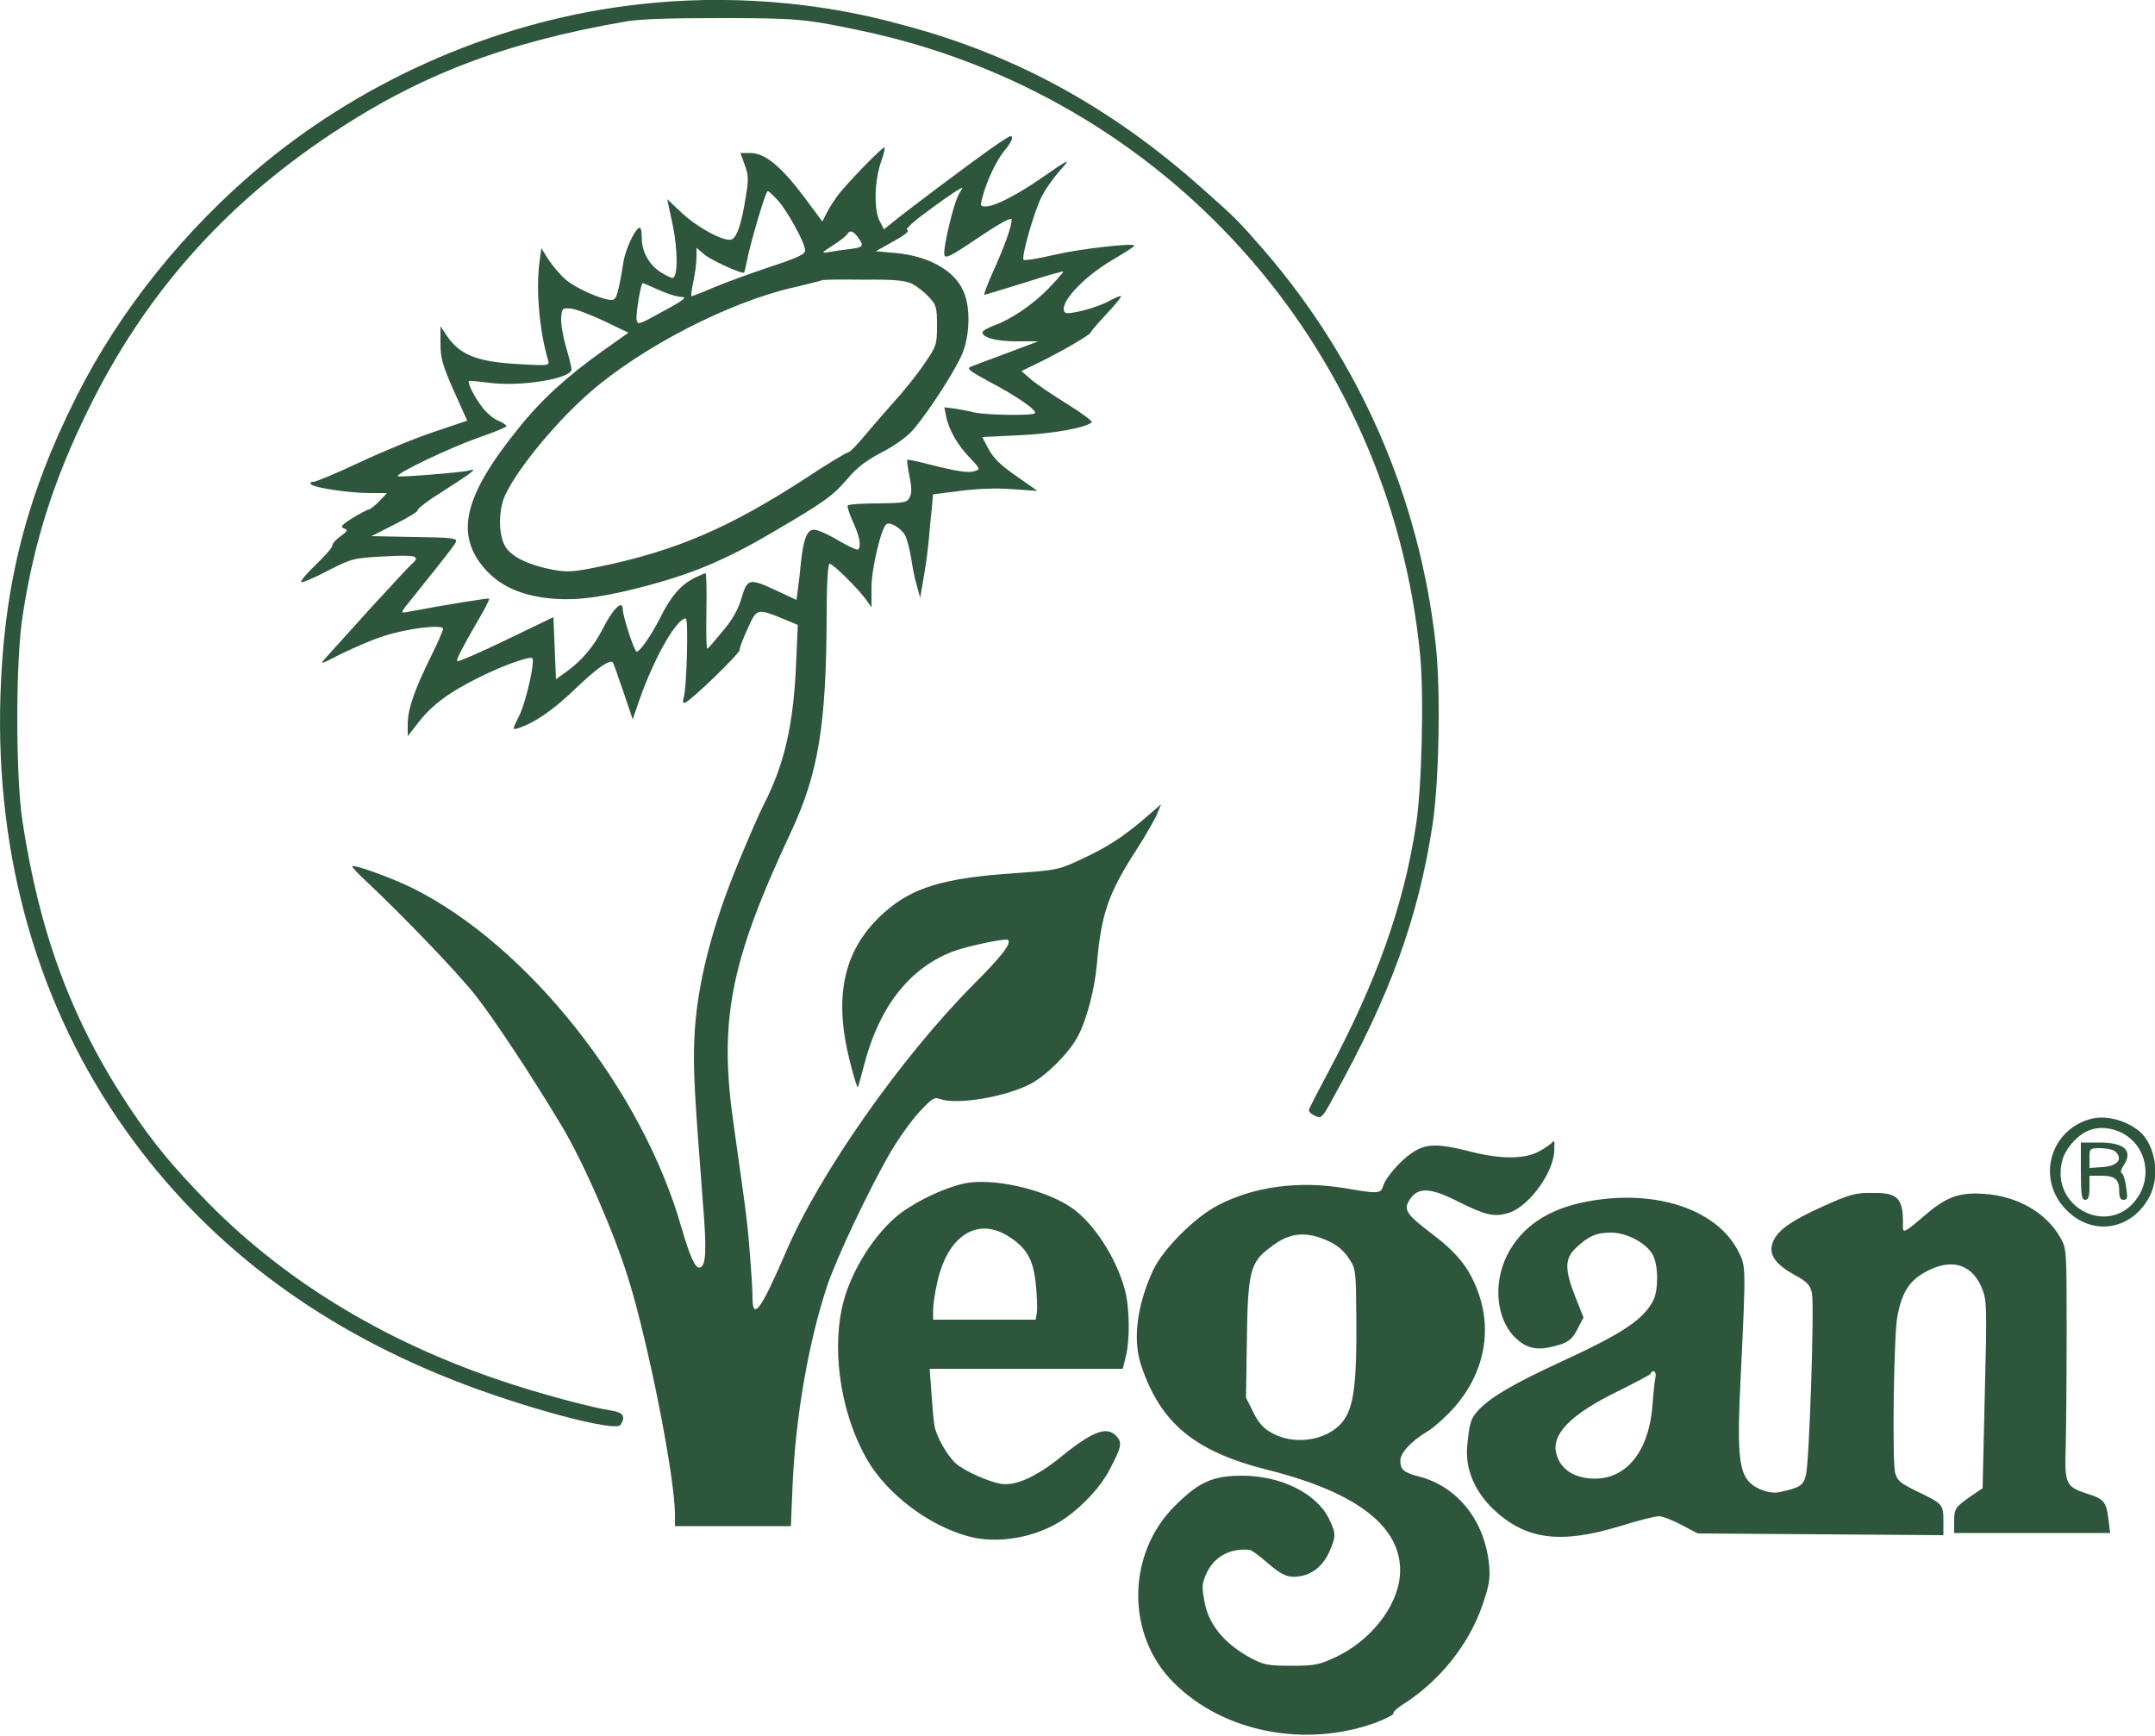<?xml version="1.0" encoding="utf-8"?>
<!-- Generator: Adobe Illustrator 19.2.1, SVG Export Plug-In . SVG Version: 6.00 Build 0)  -->
<svg version="1.1" id="Lag_1" xmlns="http://www.w3.org/2000/svg" xmlns:xlink="http://www.w3.org/1999/xlink" x="0px" y="0px"
	 viewBox="0 0 500 402.7" style="enable-background:new 0 0 500 402.7;" xml:space="preserve">
<style type="text/css">
	.st0{fill:#2E563D;}
</style>
<g>
	<path class="st0" d="M148.3,1c-31.6,3.5-62.8,16.8-87.5,37.3c-17.9,14.9-33,33.7-43,53.6C6.1,115.1,0.9,135.7,0.1,161.4
		c-1.2,37.8,8.9,72.5,29.1,100.9c18.4,25.9,43.7,45.2,75.9,57.9c15.9,6.3,37.8,12.2,38.9,10.4c1.2-1.9,0.6-2.9-2.1-3.3
		c-4.5-0.7-14.7-3.4-23.1-6.1c-28.2-9.1-51.9-23.3-70.3-41.9c-8.5-8.7-12.8-13.9-18.5-22.4c-13.3-20-20.8-40.2-24.8-66.4
		c-1.6-10.5-1.6-37.8,0.1-47.9C7.9,125.6,12.6,111,20.5,95c13-26.5,31.2-47.2,56.3-63.9C97.2,17.5,116.9,9.9,145.1,5
		c3.2-0.6,10.6-0.8,22.1-0.8c17.6,0,19.8,0.2,32.5,2.9c70.5,14.8,122.8,73.1,129.8,144.9c0.9,9.3,0.4,31-1,39.7
		c-2.9,18.7-9.1,36-20.4,57.2c-2.3,4.3-4.3,8.2-4.4,8.6c-0.1,0.4,0.5,1,1.4,1.4c1.5,0.7,1.7,0.5,4.4-4.5
		c13.1-23.6,19.6-41.5,22.9-63.2c1.5-10,1.9-31.1,0.7-41.8c-3.8-34-17.6-65.6-39.8-91.3c-6-6.9-6.6-7.5-14.5-14.5
		c-21.1-18.8-43.5-31-69.3-37.8C189.9,0.3,168.3-1.3,148.3,1L148.3,1z"/>
	<path class="st0" d="M229.6,34.7c-4.4,3.1-19.1,14.1-22.5,16.9l-2,1.6l-1-1.9c-1.4-2.7-1.2-9.4,0.3-13.7c0.7-1.9,1-3.4,0.8-3.4
		c-0.6,0-9.1,8.7-11,11.4c-0.9,1.2-2,3-2.5,4l-0.9,1.8l-4.3-5.8c-5.3-7-9-10.1-12.4-10.1h-2.3l1,2.8c0.9,2.4,0.9,3.4,0.2,7.6
		c-1,6.3-2.1,9.4-3.4,9.7c-1.9,0.4-7.9-2.9-11.4-6.2l-3.4-3.2l1.3,6.1c1.2,5.8,1.2,12.2-0.1,12.2c-0.2,0-1.3-0.5-2.5-1.2
		c-2.8-1.7-4.6-4.8-4.6-8.1c0-1.7-0.2-2.6-0.7-2.3c-1.1,0.7-3,4.9-3.5,7.6c-1.3,8-1.7,9.1-2.8,9.1c-2.1,0-8.1-2.6-10.5-4.6
		c-1.3-1.1-3.1-3.2-4.1-4.7l-1.7-2.7l-0.4,3c-0.9,6.3-0.1,16.1,2,23.1c0.3,1.1,0,1.2-6.5,0.8c-10-0.5-14-2.1-17.1-6.7l-1.4-2.1v4
		c0,3.4,0.5,5.1,3.1,11l3.1,6.9l-7.7,2.6c-4.2,1.4-12,4.6-17.3,7.1c-5.3,2.5-10.1,4.5-10.7,4.5c-0.7,0-0.8,0.2-0.5,0.6
		c0.8,0.8,8.9,2,13.6,2h4l-1.8,1.9c-1,1-2.1,1.9-2.4,1.9c-0.3,0-2,0.9-3.8,2c-2.6,1.6-2.9,2.1-2,2.4c1,0.4,0.9,0.6-0.9,1.9
		c-1.1,0.8-1.9,1.8-1.8,2.1c0.1,0.3-1.6,2.3-3.8,4.4c-2.2,2.1-3.7,3.9-3.4,4.1c0.3,0.1,3.2-1.1,6.2-2.7c5.5-2.8,5.8-2.9,13-3.3
		c7.5-0.4,8.6-0.1,6.4,1.8c-0.6,0.5-4.8,5.1-9.6,10.3c-4.7,5.2-9.3,10.3-10.2,11.3c-1.6,1.8-1.6,1.8,3.5-0.8
		c2.9-1.4,7.2-3.3,9.8-4.1c5.4-1.8,13.8-2.8,13.8-1.7c0,0.4-1.3,3.4-2.9,6.6c-3.7,7.5-5.3,12-5.3,15.5v2.8l2.5-3.2
		c3.2-4.1,7.1-7,14.2-10.5c5.6-2.8,11.7-4.9,12.2-4.4c0.7,0.7-1.5,10.3-3,13.3c-1.6,3.2-1.7,3.4-0.4,3c3.8-1.2,8.1-4.1,13.3-9.1
		c5.1-4.9,8.1-7,8.8-6.2c0.1,0.1,1.2,3.2,2.4,6.7l2.2,6.5l1.7-4.9c3.4-9.6,8.5-18.5,10.6-18.5c0.7,0,0.2,16.7-0.5,18.5
		c-0.2,0.6-0.2,1.1,0.2,1.1c1,0,12.8-11.4,12.8-12.3c0-0.5,0.8-2.7,1.9-5c2.1-4.7,2.1-4.7,8.5-2.1l3.1,1.3l-0.4,9.2
		c-0.6,13.9-2.7,23.1-7.4,32.3c-1,1.9-3.6,7.9-5.8,13.2c-6.4,15.4-9.9,29.1-10.4,41.3c-0.3,7.2,0,12.3,2,38.3
		c0.9,10.9,0.7,14.4-0.7,14.8c-1.1,0.3-2.3-2.5-4.3-9.3c-9.1-32-35.7-65.5-62.5-78.8c-4.7-2.3-13.5-5.5-13.9-5
		c-0.1,0.1,1.4,1.8,3.4,3.6c8.6,8.1,20.9,20.9,25.1,26.2c4,5,12.9,18.4,20.1,30.4c5.1,8.5,12.1,24.6,15.5,35.5
		c4.8,15.6,10.8,46.2,10.8,54.7v2.7H170h13.5l0.4-9.6c0.7-15.9,3.7-33.1,8-46.1c2.3-6.8,9.9-22.8,14.8-31.2c1.9-3.2,4.9-7.4,6.7-9.3
		c2.9-3.1,3.4-3.4,4.7-2.9c3.8,1.4,15-0.4,21-3.5c3.6-1.9,8.8-7,10.9-10.9c2.1-3.8,4-11.1,4.5-16.9c1-11.7,2.7-16.5,9.1-26.4
		c2.2-3.4,4.4-7.3,4.9-8.5l0.9-2.2l-3.7,3.2c-5,4.3-8.8,6.8-14.9,9.6c-5.1,2.4-5.5,2.5-15.3,3.2c-16.5,1.1-23.8,3.3-30.3,9.1
		c-9.3,8.2-11.9,19.1-8.1,34.2c0.9,3.7,1.8,6.5,1.9,6.4c0.1-0.1,0.8-2.5,1.5-5.2c3.4-13.3,10.4-22.4,20.5-26.3
		c3.1-1.2,12.4-3.2,12.9-2.7c0.8,0.8-1.5,3.8-8,10.3c-16.9,17-35.9,44.1-43.6,62.2c-5.6,13-7.6,15.9-7.7,10.8c0-2.4-0.2-5.3-0.9-14
		c-0.4-4.6-0.7-6.8-3.4-25.9c-3.6-24.6-1-38.1,13.2-68.4c6.4-13.7,8.2-24.8,8.3-50.2c0-7.8,0.3-12.1,0.7-12.1c0.8,0,6.8,6,8.5,8.4
		l1.2,1.7l0-4.6c0-4.4,2.3-14,3.5-14.7c0.9-0.6,3.6,1.1,4.4,2.8c0.4,0.9,1,3.2,1.3,5.1c0.3,1.9,0.8,4.7,1.3,6.3l0.8,2.9l0.8-4.7
		c0.5-2.6,1-6.6,1.2-8.8c0.2-2.2,0.5-5.6,0.7-7.3l0.3-3.2l6.3-0.8c3.9-0.5,8.4-0.7,12.1-0.4l5.8,0.4l-3.7-2.6
		c-5.1-3.5-6.5-4.9-7.9-7.6l-1.2-2.3l8.4-0.4c7.5-0.3,15.5-1.7,17-3c0.3-0.2-2.2-2.1-5.6-4.2c-3.4-2.1-7.1-4.6-8.4-5.7l-2.3-2l4.1-2
		c5.5-2.7,12-6.5,12-7c0-0.2,1.6-2.1,3.5-4.1c1.9-2,3.5-4,3.5-4.2c0-0.3-1.2,0.2-2.7,1c-2.8,1.6-9.7,3.4-10.3,2.7
		c-1.7-1.8,4.1-8.2,11.2-12.3c2.7-1.6,4.9-3,4.9-3.2c0-0.7-12.4,0.7-18.5,2.1c-3.7,0.9-7,1.4-7.2,1.2c-0.6-0.6,2.3-10.7,4-14.3
		c0.9-1.9,2.9-4.7,4.3-6.3c2.9-3.2,2.5-3-4.3,1.7c-5.5,3.8-10.7,6.5-12.8,6.5c-1.3,0-1.3-0.2-0.7-2.3c1-3.8,3.3-8.6,5.1-10.7
		c1.6-1.9,2.2-3.4,1.3-3.3C234,31.7,232,33,229.6,34.7L229.6,34.7z M222.5,45c-1.1,1.7-3.7,12.3-3.4,14.1c0.2,1,1.3,0.5,7.8-3.9
		c4.9-3.3,7.6-4.8,7.8-4.3c0.2,1.1-1.6,6.3-4.5,12.6c-1.2,2.7-2,4.9-1.8,4.9c0.2,0,4.4-1.3,9.3-2.8c4.9-1.6,8.9-2.7,9-2.6
		c0.1,0.1-1.4,1.8-3.2,3.7c-3.7,3.9-8.9,7.4-12.8,8.8c-1.4,0.5-2.6,1.2-2.7,1.5c-0.4,1.2,2.9,2.2,7.8,2.2l5.1,0l-7.2,2.7
		c-4,1.5-7.8,2.9-8.5,3.2c-1,0.4-0.2,1,4.4,3.5c6.3,3.3,11.2,6.7,10.5,7.3c-0.6,0.6-11.5,0.4-14-0.2c-1.2-0.3-3.3-0.7-4.6-0.9
		l-2.4-0.3l0.4,2c0.6,3.2,2.7,6.8,5.5,9.7c2.4,2.5,2.5,2.7,1.2,3.1c-1.5,0.5-4.1,0.1-10.8-1.6c-2.6-0.7-4.8-1.1-4.9-1
		c-0.1,0.1,0.1,1.8,0.5,3.7c0.5,2.4,0.6,4,0.1,4.9c-0.6,1.3-1,1.4-7.3,1.5c-3.7,0-6.9,0.2-7.1,0.5c-0.2,0.2,0.4,2,1.2,3.8
		c1.5,3.2,2,5.6,1.2,6.4c-0.2,0.2-2.2-0.7-4.6-2.1c-2.3-1.4-4.8-2.5-5.6-2.5c-1.7,0-2.5,2.2-3.1,7.9c-0.2,2.1-0.5,4.8-0.7,6.1
		l-0.3,2.3l-4.5-2.1c-6.4-3-6.9-2.9-8.2,1.5c-0.7,2.5-2,5-4.3,7.7c-1.8,2.2-3.4,4.1-3.7,4.2c-0.2,0.1-0.3-3.8-0.2-8.7
		c0.1-4.9,0-8.8-0.2-8.8c-0.2,0-1.5,0.6-2.8,1.2c-3,1.6-5.3,4.2-7.7,9.1c-2.1,4.1-4.7,7.9-5.5,7.9c-0.5,0-3.2-8.2-3.2-9.8
		c0-2.4-2.3-0.2-4.7,4.6c-2,3.9-4.8,7.3-8.3,9.8l-2.5,1.8l-0.3-7.2l-0.3-7.2l-11,5.3c-6,2.9-11.1,5.1-11.3,4.9
		c-0.3-0.3,0.7-2.3,4.9-9.6c1.5-2.5,2.6-4.7,2.5-4.9c-0.2-0.2-10.6,1.5-19,3.1c-1.7,0.3-1.7,0.3,1.3-3.4c7.7-9.6,9.6-12,10-12.9
		c0.3-0.8-0.9-1-9.6-1.1l-10-0.2l5.5-2.8c3-1.5,5.4-3,5.2-3.2c-0.2-0.3,2.6-2.4,6.3-4.7c6.6-4.2,7.8-5.2,5.5-4.5
		c-1.4,0.4-16.1,1.6-16.4,1.3c-0.6-0.6,12.3-6.7,18.3-8.8c3.8-1.3,6.9-2.6,6.9-2.8c0-0.3-0.8-0.8-1.9-1.3c-1.1-0.4-2.7-1.8-3.7-3.1
		c-1.8-2.3-3.5-5.7-3.1-6.1c0.1-0.1,2.2,0.1,4.6,0.4c7.1,1,19.2-0.9,19.2-3.1c0-0.5-0.6-2.9-1.3-5.3c-0.7-2.4-1.2-5.4-1.1-6.7
		c0.2-2.2,0.3-2.3,2.3-2.1c1.1,0.1,4.7,1.5,7.7,2.9l5.6,2.7l-5.8,4.1c-8.4,6-14.4,11.4-19.8,18.2c-12.6,15.6-14.7,24.5-7.7,32.5
		c3.2,3.6,7.4,5.7,13.2,6.6c6.3,1,12.8,0.3,22.9-2.3c11.7-3,19.6-6.3,30.5-12.7c12.3-7.2,14.1-8.5,17.7-12.7c2.1-2.5,4.4-4.2,7.9-6
		c2.9-1.5,5.8-3.6,7.1-5.1c4-4.7,10.4-14.7,11.7-18.3c1.6-4.5,1.6-10.6,0-14c-2.1-4.8-8.1-8.1-15.7-8.8l-4.6-0.4l4.1-2.3
		c2.7-1.5,3.8-2.4,3.2-2.6c-0.6-0.2,1.4-2,5.8-5.2c3.7-2.7,6.8-4.8,7-4.6C223.4,43.4,223,44.2,222.5,45L222.5,45z M180.3,46.3
		c2.2,2.3,6.5,10,6.5,11.8c0,0.9-1.7,1.7-8.1,3.8c-4.4,1.5-10.3,3.6-13.1,4.8c-2.8,1.2-5.1,2.1-5.2,2c-0.1-0.1,0.1-1.7,0.5-3.5
		c0.4-1.9,0.7-4.3,0.7-5.5v-2.2l1.9,1.6c1.4,1.2,7.9,4.2,9.1,4.2c0.1,0,0.4-1.2,0.7-2.7c0.6-3.5,4.3-16.2,4.8-16.2
		C178.2,44.2,179.2,45.1,180.3,46.3L180.3,46.3z M199.1,55.1c1.4,2,1.3,2.3-2,2.7c-1.7,0.2-3.8,0.5-4.9,0.7
		c-1.7,0.3-1.7,0.2,1.1-1.6c1.6-1,3.1-2.2,3.3-2.6C197.2,53.3,198,53.6,199.1,55.1L199.1,55.1z M211.7,65.9c1,0.5,2.8,1.9,3.8,3
		c1.7,1.8,1.9,2.3,1.9,6.6c0,4.4-0.1,4.8-3,9c-1.6,2.4-4.9,6.5-7.3,9.1c-2.3,2.6-5.5,6.3-7,8.1c-1.5,1.8-3,3.3-3.4,3.3
		c-0.3,0-4.7,2.6-9.5,5.8c-18,11.7-30.5,17.1-48.7,20.8c-5.5,1.1-6.9,1.2-10.2,0.6c-5.7-1.1-9.6-3-11-5.3c-1.7-2.7-1.7-8.5-0.1-12
		c2.9-6.2,11.8-17,19.6-23.8c12-10.5,32.3-21,47.3-24.4c3.3-0.8,6.3-1.5,6.6-1.7c0.3-0.1,4.7-0.2,9.8-0.1
		C207.5,64.8,210.3,65.1,211.7,65.9L211.7,65.9z M152.9,67.3c2,0.9,4.3,1.6,5.3,1.6c1.3,0,0.4,0.8-4.3,3.3c-5.8,3.2-6,3.3-6.2,1.9
		c-0.2-1.3,1-8.4,1.4-8.4C149.3,65.7,150.9,66.4,152.9,67.3L152.9,67.3z"/>
	<path class="st0" d="M485.6,259.5c-9.8,2.2-13.3,13.9-6.3,21.1c6.1,6.4,15.4,4.9,19.5-3.1c2.4-4.7,1.3-11.8-2.4-15
		C493.4,260,488.9,258.8,485.6,259.5L485.6,259.5z M493.4,263.5c4.6,3.1,5.8,9.5,2.6,14.3c-6.3,9.5-20.5,2.5-17.5-8.6
		c0.8-2.9,3.9-6.3,6.7-7.1C487.7,261.3,490.9,261.8,493.4,263.5L493.4,263.5z"/>
	<path class="st0" d="M360.2,265c-0.3,0.4-1.7,1.4-3.2,2.2c-3.4,1.8-9,1.8-16.2-0.1c-7.2-1.8-10-1.8-13.2,0.4
		c-2.7,1.8-6.1,5.7-6.7,7.7c-0.5,1.8-1.3,1.8-8.8,0.5c-10.8-1.8-21.2-0.4-29.6,4c-5.5,2.9-12.7,10.2-15,15.1
		c-3.7,8.1-4.7,15.9-2.8,21.8c4.5,13.6,12.4,20.2,29.6,24.5c21.1,5.3,31.4,13.6,30.5,24.5c-0.6,7.2-6.8,15.1-14.9,18.9
		c-3.9,1.8-4.8,2-10.3,2c-5.4,0-6.4-0.2-9.4-1.8c-5.4-2.9-9.1-6.9-10.4-11.6c-0.6-2.3-0.9-4.7-0.7-5.7c1.3-5.3,5.3-8.3,10.8-7.8
		c0.4,0,2.2,1.3,3.9,2.8c3.7,3.2,5.1,3.8,8,3.3c2.9-0.5,5.3-2.6,6.7-5.8c1.5-3.5,1.5-4.1-0.2-7.6c-2.9-5.8-11.1-9.9-20.1-9.9
		c-6.7,0-10,1.4-15.5,6.9c-11.4,11.2-11.5,30.3-0.2,41.3c11.5,11.4,30.5,15,46.7,9.1c2.4-0.9,4.2-1.9,4.1-2.1c-0.2-0.3,0.8-1.2,2-2
		c8.5-5.3,15.5-13.9,18.7-23.3c1.5-4.4,1.8-6,1.5-9.2c-1-10.2-7.2-18.1-16.2-20.5c-3.6-0.9-4.4-1.6-4.4-3.7c0-1.8,2.6-4.6,6.5-6.9
		c1.3-0.8,3.9-3.1,5.8-5.2c7.1-7.9,9.2-18,5.6-27.4c-2-5.3-4.7-8.7-10.8-13.3c-5.4-4.1-6.2-5.3-5.3-7.1c1.9-3.6,4.7-3.7,11.4-0.3
		c6.6,3.3,8.5,3.7,11.7,2.8c5.1-1.4,11.3-10.3,10.8-15.3C360.8,264.9,360.5,264.5,360.2,265L360.2,265z M308.5,288.1
		c1.7,0.8,3.4,2.2,4.4,3.8c1.7,2.5,1.7,2.7,1.8,14.3c0.1,13.9-0.5,19.6-2.7,23c-3.1,4.8-11.1,6.4-16.7,3.4c-2.1-1.1-3.2-2.3-4.5-4.9
		l-1.7-3.4l0.2-13.6c0.2-15.4,0.8-17.8,5.2-21.1C299.1,285.9,303,285.5,308.5,288.1L308.5,288.1z"/>
	<path class="st0" d="M223.7,274.6c-4.5,1-10.3,3.7-14.5,6.7c-6.2,4.6-12.2,14.1-13.9,22.4c-2.3,10.9,0.1,25,5.9,35
		c4.6,7.9,14,15.1,23.2,17.7c7,2,16.2,0.4,22.7-4.1c4.3-3,8.3-7.4,10.3-11.2c2.8-5.3,3-6.4,1.7-7.8c-2.2-2.5-5.5-1.3-12.9,4.7
		c-5.5,4.5-10.5,6.8-13.8,6.3c-2.9-0.4-8.7-3-10.7-4.8c-2.1-2-4.5-6.3-4.9-8.8c-0.2-1.2-0.5-4.6-0.7-7.6l-0.4-5.5h5
		c2.8,0,12.8,0,22.4,0l17.4,0l0.7-2.8c1-3.9,0.9-11.4-0.2-15.5c-2-7.5-7.3-15.6-12.4-19.1C242.3,275.9,230.2,273.2,223.7,274.6
		L223.7,274.6z M234.2,287c4,2.6,5.5,5.2,6.1,10.7c0.3,2.7,0.4,5.7,0.3,6.7l-0.3,1.8h-11.9h-11.9V304c0-1.2,0.4-4.1,1-6.6
		C219.9,286.6,226.9,282.2,234.2,287L234.2,287z"/>
	<path class="st0" d="M423.2,279.8c-8,3.6-11.1,5.9-12,8.8c-0.8,2.6,0.8,4.8,5.3,7.3c2.8,1.5,3.5,2.3,3.9,4.1
		c0.6,2.9-0.6,39.3-1.4,42.3c-0.6,2.4-1.4,2.9-6.1,3.9c-2.1,0.5-5.4-0.6-7-2.3c-2.5-2.6-2.9-7.3-2-25c1.2-25.2,1.2-25.1-0.6-28.6
		c-5-9.8-19.4-14.5-35.1-11.5c-9.1,1.7-15.2,5.9-18.5,12.4c-3.4,6.7-2.5,15.1,2,19.3c2.3,2.2,4.6,2.8,7.9,2.1
		c4.1-0.9,5.1-1.6,6.5-4.4l1.3-2.5l-1.9-4.8c-2.5-6.4-2.5-8.9,0.2-11.4c2.9-2.7,4.6-3.5,8.1-3.5c3.7,0,8.3,2.5,9.7,5.2
		c1.3,2.5,1.3,8.1,0.1,10.5c-2.3,4.5-7.1,7.7-21.7,14.4c-10.6,4.9-15.9,8-18.7,10.9c-2,2.1-2.3,3.2-2.8,8.8
		c-0.4,5.2,1.8,10.3,6.2,14.5c7.5,7,15.5,8,29.3,3.8c4.1-1.3,8.2-2.3,9-2.3c0.8,0,3.1,0.9,5.2,2l3.8,2l28.5,0.2l28.5,0.2v-3.3
		c0-3.8-0.1-4-6.2-6.9c-3.8-1.9-4.5-2.4-5-4.3c-0.7-2.9-0.3-31.6,0.5-36.1c1.1-6.1,3-8.9,7.8-11.1c5.5-2.5,9.9-0.8,12,4.8
		c1,2.6,1,4.7,0.5,24.4l-0.5,21.6l-2.2,1.5c-4.1,2.8-4.4,3.2-4.4,6.1v2.8l18.1,0l18.1,0l-0.4-3.2c-0.5-4-1-4.7-4.9-5.9
		c-5.1-1.7-5.3-2.2-5-11.5c0.1-4.4,0.2-16.4,0.2-26.7c0-18.5,0-18.7-1.5-21.3c-3.3-5.8-10-9.6-17.7-10.1c-6-0.4-8.9,0.8-14.2,5.4
		c-3.8,3.3-4.6,3.8-4.6,2.4c0.2-6.7-1-8.1-7-8C430.7,276.7,429.2,277.1,423.2,279.8L423.2,279.8z M384.1,319.6
		c-0.2,0.8-0.5,3.7-0.7,6.5c-0.9,11.6-7,18.2-15.6,16.8c-3.5-0.6-5.9-2.5-6.7-5.6c-1.2-4.5,3.3-9.1,14.1-14.4c4-2,7.5-3.8,7.7-4.1
		C383.5,317.6,384.4,318.2,384.1,319.6L384.1,319.6z"/>
	<path class="st0" d="M482.8,271.8c0,5.5,0.2,6.6,1,6.6c0.7,0,1-0.7,1-2.8v-2.8h2.7c3.2,0,4.2,0.8,4.2,3.6c0,1.5,0.3,2,1,2
		c0.9,0,1-0.5,0.6-3c-0.2-1.6-0.7-3.1-1-3.2c-0.4-0.1-0.2-0.8,0.3-1.6c2.4-3.5,0.5-5.5-5.4-5.5h-4.4V271.8L482.8,271.8z
		 M491.1,267.5c1.4,1.7-0.1,3.1-3.4,3.3l-2.9,0.2v-2.3c0-2.2,0-2.3,2.7-2.3C489.3,266.5,490.6,266.8,491.1,267.5L491.1,267.5z"/>
</g>
</svg>
